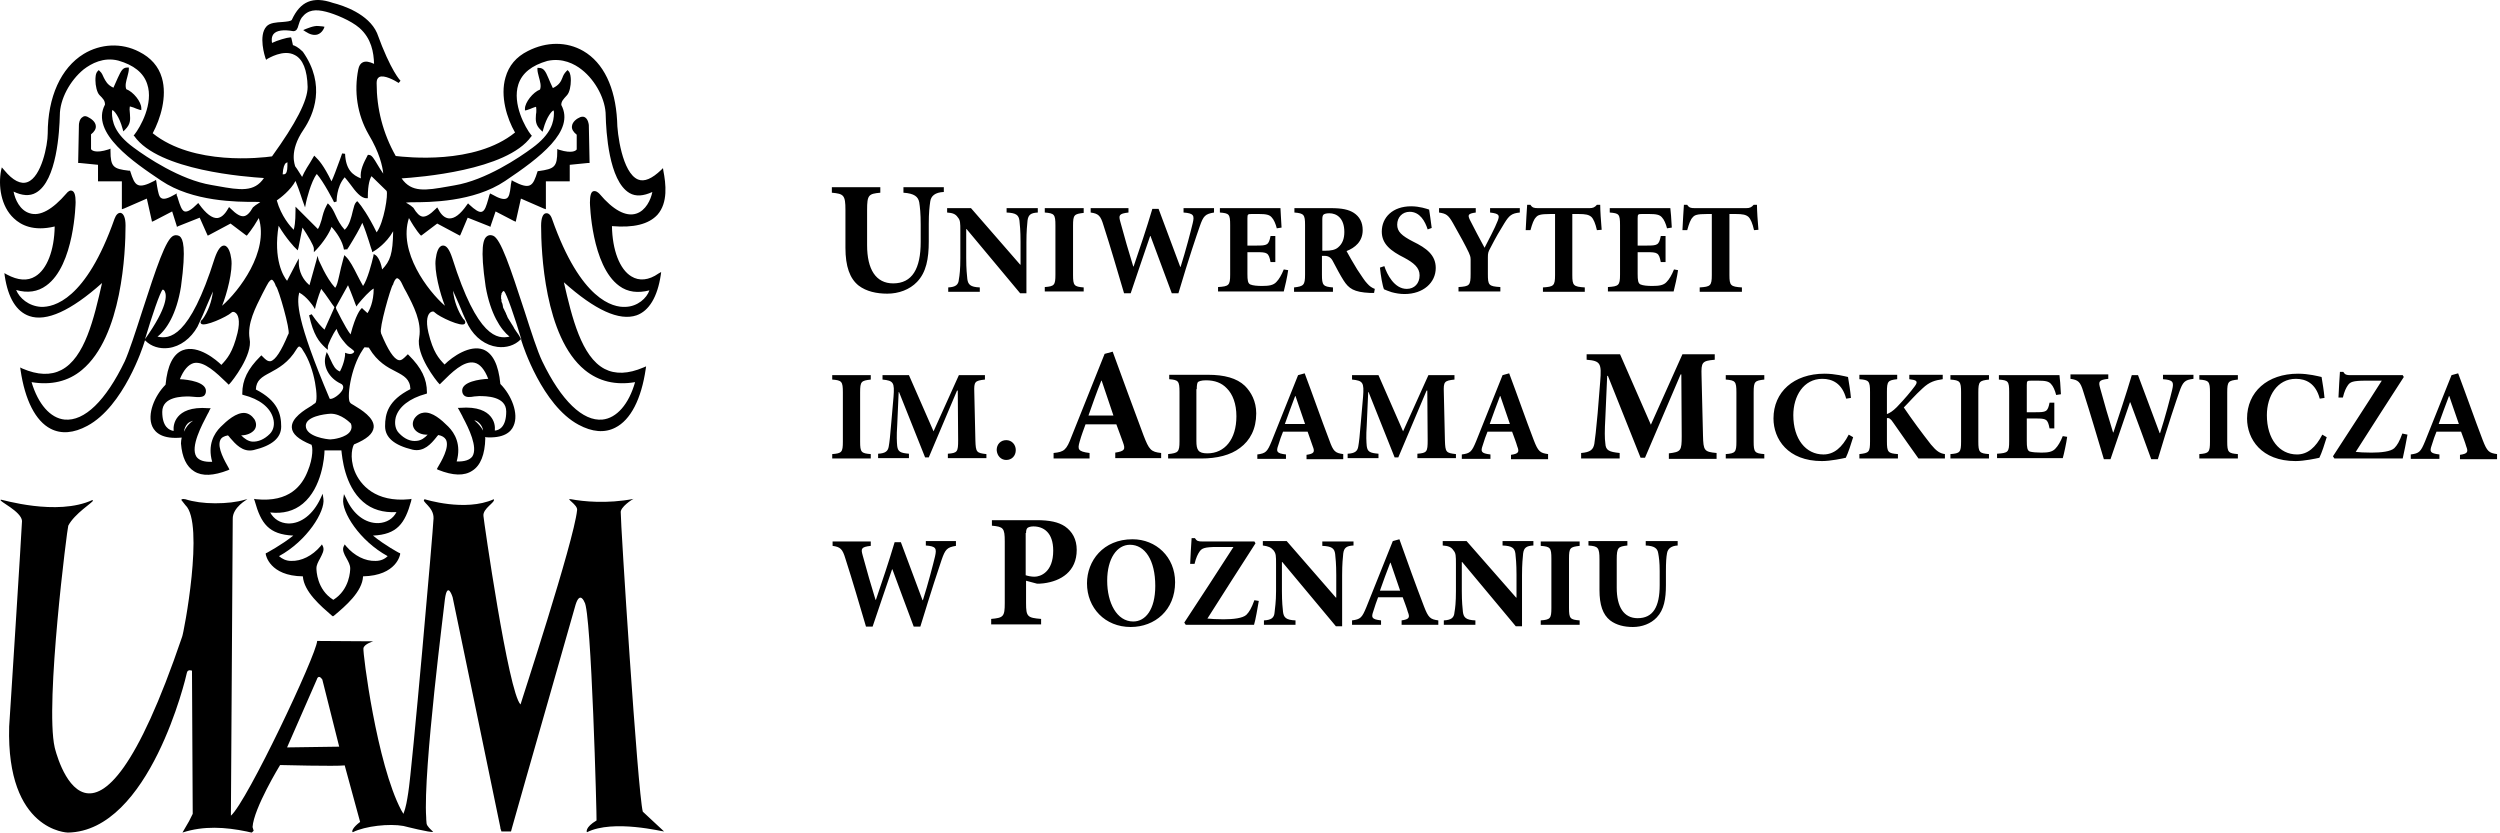 <svg xmlns="http://www.w3.org/2000/svg" width="681" height="227" viewBox="0 0 681 227" fill="none"><path d="M270.197 141.694V143.194C273.297 143.494 273.697 143.794 273.697 147.494V164.294C273.697 167.994 273.297 168.294 269.997 168.594V170.094H283.597V168.594C279.897 168.294 279.497 167.994 279.497 164.294V158.194L282.497 158.994C282.997 158.994 283.597 158.994 284.297 158.894C288.997 158.294 293.297 155.694 293.297 149.794C293.297 146.894 292.097 144.794 290.097 143.394C288.297 142.194 285.897 141.694 282.397 141.694H270.197ZM279.497 145.194C279.497 144.494 279.597 144.094 279.897 143.794C280.197 143.594 280.697 143.394 281.497 143.394C284.197 143.394 286.897 144.994 286.897 149.994C286.897 155.894 283.397 157.094 281.797 157.094C280.897 157.094 279.997 156.894 279.397 156.694V145.194H279.497ZM457.097 147.394H448.297V148.594C450.697 148.694 451.497 149.394 451.697 150.694C451.897 151.794 452.097 153.094 452.097 155.594V159.394C452.097 165.294 450.297 168.394 446.097 168.394C442.297 168.394 440.397 165.294 440.397 160.094V152.394C440.397 149.094 440.797 148.894 443.297 148.594V147.394H432.697V148.594C435.297 148.794 435.697 149.094 435.697 152.394V160.694C435.697 164.794 436.597 167.394 438.597 168.994C440.297 170.294 442.497 170.794 444.797 170.794C447.297 170.794 449.697 169.894 451.297 168.194C453.297 166.094 453.797 163.094 453.797 159.394V155.594C453.797 153.094 453.897 151.794 454.097 150.694C454.297 149.494 455.197 148.694 456.997 148.594V147.394H457.097ZM430.297 170.194V168.994C427.697 168.794 427.397 168.494 427.397 165.594V152.194C427.397 149.194 427.697 148.994 430.297 148.694V147.494H419.697V148.694C422.297 148.894 422.597 149.194 422.597 152.194V165.594C422.597 168.494 422.297 168.794 419.697 168.994V170.194H430.297ZM417.897 147.394H409.297V148.594C411.897 148.694 412.597 149.294 412.797 150.794C412.897 151.794 413.097 153.494 413.097 156.594V162.794H412.997L399.497 147.394H392.997V148.594C394.497 148.694 395.297 148.994 395.897 149.894C396.597 150.694 396.597 151.394 396.597 153.694V160.994C396.597 164.094 396.397 165.694 396.197 166.794C396.097 168.294 395.297 168.894 393.297 168.994V170.194H401.897V168.994C399.297 168.894 398.697 168.194 398.497 166.694C398.397 165.594 398.197 164.094 398.197 160.994V153.094H398.297L412.897 170.594H414.597V156.694C414.597 153.594 414.797 151.894 414.897 150.794C415.097 149.194 415.797 148.694 417.697 148.594V147.394H417.897ZM391.797 170.194V168.994C389.597 168.694 389.097 168.294 387.897 165.194C385.597 159.194 383.397 153.094 381.197 146.894L379.397 147.394L372.197 165.394C370.997 168.294 370.597 168.694 368.297 168.994V170.194H376.197V168.994C373.597 168.694 373.497 168.194 374.097 166.494C374.497 165.094 374.997 163.794 375.397 162.694H382.097C382.597 164.094 383.197 165.594 383.497 166.694C384.097 168.194 383.897 168.694 381.797 168.994V170.194H391.797ZM381.397 160.894H375.897C376.797 158.394 377.697 155.794 378.697 153.294H378.797L381.397 160.894ZM368.697 147.394V148.594C366.797 148.694 366.097 149.194 365.897 150.794C365.797 151.894 365.597 153.494 365.597 156.694V170.594H363.897L349.297 153.094H349.197V160.994C349.197 164.094 349.397 165.694 349.497 166.694C349.697 168.194 350.297 168.894 352.897 168.994V170.194H344.297V168.994C346.297 168.894 347.097 168.294 347.197 166.794C347.297 165.594 347.597 164.094 347.597 160.994V153.694C347.597 151.394 347.597 150.794 346.897 149.894C346.197 149.094 345.497 148.794 343.997 148.594V147.394H350.497L363.897 162.794H363.997V156.694C363.997 153.594 363.797 151.894 363.697 150.894C363.497 149.394 362.797 148.794 360.197 148.694V147.494H368.697V147.394ZM341.697 163.494C340.897 165.694 340.297 166.694 339.497 167.494C338.497 168.394 335.997 168.694 333.297 168.694C331.097 168.694 330.097 168.594 328.897 168.494C333.297 161.494 337.597 154.894 341.997 147.994L341.697 147.494H327.497C326.397 147.494 325.997 147.394 325.497 146.594H324.597C324.497 148.394 324.297 150.894 324.197 153.594H325.397C325.797 151.894 326.297 150.894 326.797 150.194C327.397 149.394 327.997 148.994 331.597 148.994H335.997C331.597 155.794 327.097 162.794 322.597 169.594L322.997 170.194H341.597C341.997 168.994 342.597 165.394 342.897 163.694L341.697 163.494ZM308.497 146.894C300.497 146.894 296.097 152.794 296.097 158.894C296.097 165.594 300.997 170.794 307.997 170.794C314.597 170.794 320.097 166.194 320.097 158.594C320.097 151.694 314.897 146.894 308.497 146.894ZM307.797 148.394C311.897 148.394 314.697 152.594 314.697 159.594C314.697 166.094 311.997 169.294 308.697 169.294C304.197 169.294 301.597 164.194 301.597 158.194C301.597 152.094 304.297 148.394 307.797 148.394ZM260.397 147.394H252.197V148.594C254.997 148.794 255.197 149.394 254.697 151.594C254.197 153.694 252.797 159.094 251.397 163.494H251.297C249.397 158.394 247.397 152.994 245.397 147.694H243.697C242.097 153.094 240.297 158.394 238.597 163.394H238.497C237.297 159.494 236.097 155.394 234.997 151.294C234.497 149.494 234.497 148.994 237.197 148.694V147.494H226.797V148.694C228.897 148.994 229.497 149.494 230.297 152.194C232.297 158.394 233.997 164.294 235.897 170.694H237.697C239.397 165.594 241.197 160.394 242.997 155.094H243.097C245.097 160.394 246.897 165.494 248.897 170.694H250.697C253.697 160.894 255.697 154.794 256.497 152.494C257.497 149.594 257.997 149.094 260.397 148.694V147.394ZM467.597 124.894V123.394C464.197 123.094 463.997 122.694 463.897 118.694L463.497 102.294C463.397 98.694 463.597 98.294 467.097 97.994V96.494H458.297L449.697 115.694L441.297 96.494H432.197V97.994C435.997 98.294 436.297 98.994 435.897 103.894L435.197 112.594C434.797 117.194 434.497 119.494 434.297 120.894C433.997 122.494 433.197 123.194 430.697 123.394V124.894H441.197V123.394C438.297 123.094 437.397 122.694 437.297 120.794C437.097 119.394 437.097 117.394 437.297 113.794L437.797 102.394H437.997L446.897 124.694H448.097L457.797 101.994H457.997L458.097 118.794C458.097 122.794 457.897 123.094 454.597 123.494V124.994H467.597V124.894ZM316.297 124.894V123.394C313.497 123.094 312.997 122.494 311.497 118.594C308.697 111.094 305.897 103.494 303.097 95.794L300.897 96.394L291.897 118.894C290.497 122.594 289.897 123.094 286.997 123.394V124.894H296.797V123.394C293.597 122.994 293.497 122.394 294.097 120.294C294.597 118.494 295.197 116.994 295.697 115.594H304.097C304.797 117.394 305.397 119.194 305.897 120.494C306.597 122.394 306.397 122.894 303.797 123.294V124.794H316.297V124.894ZM303.297 113.194H296.497C297.597 110.094 298.697 106.894 299.997 103.694H300.097L303.297 113.194ZM680.197 124.894V123.694C677.997 123.394 677.497 122.994 676.297 119.894C673.997 113.894 671.897 107.794 669.597 101.694L667.797 102.194L660.597 120.194C659.397 123.094 658.997 123.494 656.697 123.794V124.994H664.497V123.794C661.897 123.494 661.797 122.994 662.397 121.294C662.797 119.894 663.297 118.594 663.697 117.594H670.397C670.897 118.994 671.497 120.494 671.797 121.594C672.397 123.094 672.197 123.594 670.097 123.894V125.094H680.197V124.894ZM669.797 115.494H664.297C665.197 112.994 666.097 110.494 667.097 107.894H667.197L669.797 115.494ZM654.397 118.094C653.597 120.294 652.997 121.294 652.197 122.094C651.197 122.994 648.697 123.294 645.997 123.294C643.797 123.294 642.797 123.194 641.697 123.094C646.097 116.194 650.397 109.494 654.797 102.694L654.497 102.194H640.297C639.197 102.194 638.797 102.094 638.297 101.294H637.397C637.297 103.094 637.097 105.594 636.997 108.294H638.197C638.597 106.594 639.097 105.594 639.597 104.894C640.197 104.094 640.797 103.694 644.397 103.694H648.797C644.497 110.494 639.897 117.494 635.497 124.294L635.897 124.894H654.497C654.797 123.694 655.497 120.094 655.797 118.394L654.397 118.094ZM632.597 118.394C630.797 121.894 628.597 123.794 625.697 123.794C620.897 123.794 617.497 119.594 617.497 113.094C617.497 107.894 620.297 103.194 625.397 103.194C628.097 103.194 630.797 104.394 631.897 108.594L633.197 108.394C632.997 106.194 632.697 104.594 632.397 102.694C631.497 102.494 628.897 101.794 625.997 101.794C617.597 101.794 612.097 106.794 612.097 113.994C612.097 119.594 615.997 125.594 625.297 125.594C627.697 125.594 630.897 124.894 631.797 124.694C632.397 123.494 633.297 120.794 633.797 119.094L632.597 118.394ZM609.597 124.894V123.694C606.997 123.494 606.697 123.194 606.697 120.294V106.894C606.697 103.894 606.997 103.694 609.597 103.394V102.194H599.097V103.394C601.697 103.594 601.997 103.894 601.997 106.894V120.294C601.997 123.194 601.697 123.494 599.097 123.694V124.894H609.597ZM597.397 102.094H589.197V103.294C591.997 103.494 592.197 104.094 591.697 106.194C591.197 108.294 589.797 113.694 588.397 117.994H588.297C586.397 112.894 584.397 107.494 582.397 102.194H580.697C579.097 107.594 577.297 112.894 575.697 117.794H575.597C574.397 113.894 573.197 109.894 572.097 105.794C571.597 103.994 571.597 103.494 574.297 103.194V101.994H563.997V103.194C566.097 103.494 566.697 103.994 567.497 106.694C569.497 112.894 571.197 118.794 573.097 125.094H574.897C576.597 120.094 578.397 114.794 580.197 109.594H580.297C582.297 114.894 584.097 119.894 585.997 125.094H587.797C590.697 115.294 592.797 109.194 593.597 106.894C594.597 103.994 595.097 103.494 597.497 103.194V102.094H597.397ZM561.897 118.794C561.297 120.294 560.597 121.494 559.897 122.194C559.097 123.094 557.897 123.294 556.097 123.294C554.797 123.294 553.597 123.194 552.897 122.994C552.197 122.694 552.097 121.794 552.097 120.094V113.994H554.397C557.397 113.994 557.797 114.094 558.297 116.694H559.597V109.694H558.297C557.797 112.194 557.397 112.294 554.397 112.294H552.097V104.894C552.097 103.694 552.197 103.694 553.497 103.694H555.197C557.197 103.694 558.097 103.894 558.697 104.594C559.297 105.194 559.797 106.394 560.097 107.594L561.397 107.394C561.297 105.194 561.097 102.794 560.997 102.194H544.497V103.394C546.997 103.594 547.297 103.794 547.297 106.794V120.194C547.297 123.194 546.997 123.394 543.997 123.594V124.794H561.897C562.197 123.794 562.897 120.594 563.097 118.994L561.897 118.794ZM541.797 124.894V123.694C539.197 123.494 538.897 123.194 538.897 120.294V106.894C538.897 103.894 539.197 103.694 541.797 103.394V102.194H531.297V103.394C533.897 103.594 534.197 103.894 534.197 106.894V120.294C534.197 123.194 533.897 123.494 531.297 123.694V124.894H541.797ZM529.797 124.894V123.694C528.397 123.494 527.497 122.894 525.997 121.094C523.497 117.894 520.897 114.394 518.597 110.994C520.197 109.394 521.597 107.694 523.697 105.794C525.597 103.994 527.097 103.594 529.197 103.294V102.094H520.097V103.294L520.697 103.394C522.297 103.594 522.397 104.094 521.597 105.194C520.397 106.794 518.997 108.494 516.697 110.894C515.597 111.994 514.797 112.494 513.997 112.794V106.794C513.997 103.794 514.297 103.594 516.797 103.294V102.094H506.497V103.294C509.097 103.494 509.397 103.794 509.397 106.794V120.194C509.397 123.194 509.097 123.394 506.497 123.694V124.894H516.997V123.694C514.297 123.494 513.997 123.194 513.997 120.194V113.894C514.497 113.794 514.997 113.994 515.697 115.094C518.197 118.694 521.097 122.794 522.597 124.894H529.797ZM503.597 118.394C501.797 121.894 499.597 123.794 496.697 123.794C491.897 123.794 488.497 119.594 488.497 113.094C488.497 107.894 491.297 103.194 496.397 103.194C499.097 103.194 501.797 104.394 502.897 108.594L504.197 108.394C503.997 106.194 503.697 104.594 503.397 102.694C502.497 102.494 499.897 101.794 496.997 101.794C488.597 101.794 483.097 106.794 483.097 113.994C483.097 119.594 486.997 125.594 496.297 125.594C498.697 125.594 501.897 124.894 502.797 124.694C503.397 123.494 504.297 120.794 504.797 119.094L503.597 118.394ZM480.597 124.894V123.694C477.997 123.494 477.697 123.194 477.697 120.294V106.894C477.697 103.894 477.997 103.694 480.597 103.394V102.194H470.097V103.394C472.697 103.594 472.997 103.894 472.997 106.894V120.294C472.997 123.194 472.697 123.494 470.097 123.694V124.894H480.597ZM421.697 124.894V123.694C419.497 123.394 418.997 122.994 417.797 119.894C415.497 113.894 413.397 107.794 411.097 101.694L409.297 102.194L402.097 120.194C400.897 123.094 400.497 123.494 398.197 123.794V124.994H405.997V123.794C403.397 123.494 403.297 122.994 403.897 121.294C404.297 119.894 404.797 118.594 405.197 117.594H411.897C412.397 118.994 412.997 120.494 413.297 121.594C413.897 123.094 413.697 123.594 411.597 123.894V125.094H421.697V124.894ZM411.297 115.494H405.797C406.697 112.994 407.597 110.494 408.597 107.894H408.697L411.297 115.494ZM396.597 124.894V123.694C393.897 123.394 393.697 123.194 393.597 119.994L393.297 106.894C393.197 103.994 393.397 103.694 396.197 103.394V102.194H389.097L382.197 117.494L375.497 102.194H368.297V103.394C371.297 103.694 371.597 104.194 371.297 108.094L370.697 114.994C370.397 118.694 370.197 120.494 369.997 121.594C369.797 122.894 369.097 123.494 367.097 123.594V124.794H375.497V123.594C373.197 123.394 372.497 123.094 372.297 121.494C372.197 120.394 372.097 118.794 372.297 115.894L372.697 106.794H372.797L379.897 124.594H380.897L388.597 106.394H388.797L388.897 119.894C388.897 123.094 388.697 123.394 386.097 123.594V124.794H396.597V124.894ZM365.897 124.894V123.694C363.697 123.394 363.197 122.994 362.097 119.894C359.797 113.894 357.697 107.794 355.397 101.694L353.597 102.194L346.397 120.194C345.197 123.094 344.797 123.494 342.497 123.794V124.994H350.297V123.794C347.697 123.494 347.597 122.994 348.197 121.294C348.597 119.894 349.097 118.594 349.497 117.594H356.197C356.697 118.994 357.197 120.494 357.597 121.594C358.197 123.094 357.997 123.594 355.897 123.894V125.094H365.897V124.894ZM355.497 115.494H349.997C350.897 112.994 351.797 110.494 352.797 107.894H352.897L355.497 115.494ZM318.497 102.094V103.294C320.997 103.494 321.297 103.794 321.297 106.794V120.194C321.297 123.194 320.897 123.394 318.197 123.694V124.894H327.197C331.497 124.894 335.197 123.994 337.797 121.994C340.497 119.994 342.197 116.894 342.197 112.594C342.197 109.294 340.797 106.794 339.097 105.094C336.897 102.994 333.497 102.094 329.097 102.094H318.497ZM325.997 105.994C325.997 104.994 326.097 104.394 326.297 104.094C326.497 103.894 327.197 103.594 328.497 103.594C330.897 103.594 332.797 104.294 334.197 105.794C335.797 107.394 336.797 109.994 336.797 113.394C336.797 119.694 333.597 123.494 328.897 123.494C326.397 123.494 325.897 122.594 325.897 120.094V105.994H325.997ZM274.097 125.294C275.597 125.294 276.697 124.194 276.697 122.594C276.697 121.094 275.597 119.894 274.097 119.894C272.597 119.894 271.497 120.994 271.497 122.594C271.597 124.194 272.697 125.294 274.097 125.294ZM268.697 124.894V123.694C265.997 123.394 265.797 123.194 265.697 119.994L265.397 106.894C265.297 103.994 265.497 103.694 268.297 103.394V102.194H261.197L254.297 117.494L247.597 102.194H240.397V103.394C243.397 103.694 243.697 104.194 243.397 108.094L242.797 114.994C242.497 118.694 242.297 120.494 242.097 121.594C241.897 122.894 241.197 123.494 239.197 123.594V124.794H247.597V123.594C245.297 123.394 244.597 123.094 244.397 121.494C244.297 120.394 244.197 118.794 244.397 115.894L244.797 106.794H244.897L251.997 124.594H252.997L260.697 106.394H260.897L260.997 119.894C260.997 123.094 260.797 123.394 258.197 123.594V124.794H268.697V124.894ZM237.197 124.894V123.694C234.597 123.494 234.297 123.194 234.297 120.294V106.894C234.297 103.894 234.597 103.694 237.197 103.394V102.194H226.697V103.394C229.297 103.594 229.597 103.894 229.597 106.894V120.294C229.597 123.194 229.297 123.494 226.697 123.694V124.894H237.197ZM478.997 62.594C478.797 60.394 478.597 57.294 478.597 55.794H477.697C477.097 56.494 476.597 56.694 475.697 56.694H461.597C460.597 56.694 460.097 56.594 459.597 55.794H458.697C458.597 57.594 458.397 60.094 458.297 62.694H459.597C460.097 60.894 460.497 59.794 461.097 59.194C461.597 58.594 462.197 58.294 465.097 58.294H466.297V74.894C466.297 77.894 465.897 78.094 462.997 78.294V79.494H474.497V78.294C471.397 78.094 471.097 77.794 471.097 74.894V58.294H472.697C474.797 58.294 475.597 58.494 476.297 59.094C476.897 59.694 477.397 60.894 477.797 62.694L478.997 62.594ZM455.997 73.394C455.397 74.894 454.697 76.094 453.997 76.794C453.197 77.694 451.997 77.894 450.097 77.894C448.797 77.894 447.597 77.794 446.897 77.494C446.197 77.194 446.097 76.294 446.097 74.594V68.694H448.497C451.497 68.694 451.897 68.794 452.397 71.394H453.697V64.294H452.397C451.897 66.794 451.497 66.894 448.497 66.894H446.097V59.494C446.097 58.294 446.197 58.294 447.497 58.294H449.197C451.197 58.294 452.097 58.494 452.697 59.194C453.297 59.794 453.797 60.994 454.097 62.194L455.397 61.994C455.297 59.794 455.097 57.394 454.997 56.694H438.497V57.894C440.997 58.094 441.297 58.294 441.297 61.294V74.794C441.297 77.794 440.897 77.994 437.997 78.194V79.394H455.897C456.197 78.294 456.897 75.194 457.097 73.594L455.997 73.394ZM436.297 62.594C436.097 60.394 435.897 57.294 435.897 55.794H434.997C434.397 56.494 433.897 56.694 432.997 56.694H418.897C417.897 56.694 417.397 56.594 416.897 55.794H415.997C415.897 57.594 415.697 60.094 415.597 62.694H416.897C417.397 60.894 417.797 59.794 418.397 59.194C418.897 58.594 419.497 58.294 422.397 58.294H423.597V74.894C423.597 77.894 423.197 78.094 420.297 78.294V79.494H431.697V78.294C428.597 78.094 428.297 77.794 428.297 74.894V58.294H429.897C431.997 58.294 432.797 58.494 433.497 59.094C434.097 59.694 434.597 60.894 434.997 62.694L436.297 62.594ZM413.997 56.694H405.897V57.894C408.497 58.194 408.497 58.694 407.997 60.094C407.197 62.194 405.397 65.494 404.397 67.494C402.997 64.894 401.597 62.294 400.397 59.894C399.797 58.594 399.797 58.194 401.997 57.894V56.694H391.997V57.894C393.897 58.194 394.497 58.494 395.797 60.794C397.897 64.494 399.197 66.894 400.097 68.794C400.397 69.494 400.597 69.894 400.597 70.694V74.594C400.597 77.794 400.297 77.994 397.297 78.194V79.394H408.697V78.194C405.497 77.994 405.297 77.694 405.297 74.594V70.094C405.297 68.994 405.397 68.594 405.897 67.694C407.597 64.394 408.497 62.894 409.797 60.794C411.097 58.694 411.797 58.094 413.997 57.894V56.694ZM389.997 62.094C389.697 59.894 389.497 58.294 389.297 57.094C388.697 56.894 386.697 56.194 384.397 56.194C379.397 56.194 376.397 59.194 376.397 63.094C376.397 66.494 378.897 68.394 382.497 70.194C385.097 71.594 386.697 72.894 386.697 74.994C386.697 77.194 385.297 78.694 383.197 78.694C379.797 78.694 377.797 74.694 377.097 72.494L375.897 72.894C376.097 74.994 376.597 77.894 376.997 78.794C377.497 78.994 378.097 79.294 379.097 79.594C380.197 79.894 381.397 80.094 382.597 80.094C387.697 80.094 391.097 76.994 391.097 72.994C391.097 69.494 388.597 67.594 384.897 65.794C381.797 64.194 380.597 63.094 380.597 61.194C380.597 59.194 381.997 57.694 383.997 57.694C386.797 57.694 388.197 60.294 388.897 62.494L389.997 62.094ZM374.497 78.694C373.697 78.394 373.097 77.994 372.397 77.194C371.697 76.494 370.997 75.294 369.697 73.394C368.697 71.794 367.397 69.494 366.797 68.394C369.097 67.494 371.197 65.794 371.197 62.694C371.197 60.494 370.297 58.994 368.797 57.994C367.397 57.094 365.597 56.694 362.497 56.694H352.597V57.894C355.197 58.094 355.497 58.494 355.497 61.294V74.794C355.497 77.694 355.097 77.994 352.497 78.294V79.494H363.097V78.294C360.397 78.094 360.097 77.694 360.097 74.794V69.694H360.797C361.897 69.694 362.597 70.194 363.097 71.194C364.097 73.094 365.097 74.994 365.997 76.394C367.397 78.594 368.797 79.594 373.197 79.794C373.697 79.794 373.997 79.794 374.297 79.794L374.497 78.694ZM360.197 68.294V59.794C360.197 59.094 360.297 58.694 360.497 58.494C360.697 58.294 361.197 58.094 362.097 58.094C364.097 58.094 366.197 59.394 366.197 63.194C366.197 64.994 365.697 66.394 364.497 67.394C363.697 68.094 362.497 68.294 361.097 68.294H360.197ZM349.697 73.394C349.097 74.894 348.397 76.094 347.697 76.794C346.897 77.694 345.697 77.894 343.797 77.894C342.497 77.894 341.297 77.794 340.597 77.494C339.897 77.194 339.797 76.294 339.797 74.594V68.694H342.197C345.197 68.694 345.597 68.794 346.097 71.394H347.397V64.294H346.097C345.597 66.794 345.197 66.894 342.197 66.894H339.797V59.494C339.797 58.294 339.897 58.294 341.197 58.294H342.897C344.897 58.294 345.797 58.494 346.397 59.194C346.997 59.794 347.497 60.994 347.797 62.194L349.097 61.994C348.997 59.794 348.797 57.394 348.797 56.694H332.297V57.894C334.797 58.094 335.097 58.294 335.097 61.294V74.794C335.097 77.794 334.697 77.994 331.797 78.194V79.394H349.697C349.997 78.294 350.697 75.194 350.897 73.594L349.697 73.394ZM330.597 56.694H322.397V57.894C325.197 58.094 325.397 58.694 324.897 60.794C324.397 62.894 322.997 68.294 321.597 72.694H321.497C319.597 67.594 317.597 62.194 315.597 56.894H313.897C312.297 62.294 310.497 67.594 308.797 72.594H308.697C307.497 68.694 306.297 64.594 305.197 60.494C304.697 58.694 304.697 58.194 307.397 57.894V56.694H297.097V57.894C299.197 58.194 299.797 58.694 300.597 61.394C302.597 67.594 304.297 73.494 306.197 79.894H307.997C309.697 74.794 311.497 69.594 313.297 64.294H313.397C315.397 69.594 317.197 74.594 319.197 79.894H320.997C323.897 70.094 325.997 63.994 326.797 61.694C327.797 58.794 328.297 58.294 330.697 57.894V56.694H330.597ZM295.197 79.494V78.294C292.597 78.094 292.297 77.794 292.297 74.894V61.494C292.297 58.494 292.597 58.294 295.197 57.994V56.694H284.597V57.894C287.197 58.094 287.497 58.394 287.497 61.394V74.794C287.497 77.694 287.197 77.994 284.597 78.194V79.394H295.197V79.494ZM282.797 56.694H274.197V57.894C276.797 57.994 277.497 58.594 277.697 60.094C277.797 61.094 277.997 62.794 277.997 65.894V72.094H277.897L264.497 56.694H257.997V57.894C259.497 57.994 260.297 58.294 260.897 59.194C261.597 59.994 261.597 60.694 261.597 62.994V70.294C261.597 73.394 261.397 74.994 261.197 76.094C261.097 77.594 260.297 78.194 258.297 78.294V79.494H266.897V78.294C264.297 78.194 263.697 77.494 263.497 75.994C263.397 74.894 263.197 73.394 263.197 70.294V62.394H263.297L277.897 79.894H279.597V65.994C279.597 62.894 279.797 61.194 279.897 60.094C280.097 58.494 280.797 57.994 282.697 57.894V56.694H282.797ZM257.097 50.994H246.097V52.494C249.097 52.694 250.097 53.594 250.397 55.094C250.597 56.394 250.797 58.094 250.797 61.194V65.894C250.797 73.194 248.497 77.194 243.297 77.194C238.597 77.194 236.197 73.394 236.197 66.794V57.194C236.197 53.094 236.597 52.794 239.797 52.494V50.994H226.597V52.494C229.797 52.794 230.297 53.094 230.297 57.194V67.494C230.297 72.594 231.497 75.894 233.897 77.794C235.997 79.394 238.797 79.994 241.697 79.994C244.797 79.994 247.797 78.894 249.797 76.794C252.297 74.194 252.997 70.494 252.997 65.794V60.994C252.997 57.894 253.197 56.294 253.397 54.894C253.597 53.394 254.697 52.394 257.097 52.294V50.994Z" fill="black"></path><path d="M92.397 203.394H92.197L78.197 203.594L86.297 185.094C86.297 185.094 86.697 183.494 87.797 185.094L92.397 203.394ZM171.997 75.294C168.797 73.394 166.797 68.094 166.697 61.594C172.597 62.094 176.697 61.094 179.097 58.494C181.997 55.194 181.397 50.094 180.697 46.494L180.597 45.794L180.097 46.294C177.597 48.694 175.497 49.594 173.797 48.894C169.497 47.094 168.097 36.294 168.097 32.794C167.597 23.794 164.397 17.094 158.897 13.894C154.397 11.294 148.897 11.294 143.797 13.894C140.597 15.494 138.597 17.894 137.697 21.094C136.197 26.194 138.097 32.294 140.297 36.094C129.297 44.994 110.497 42.794 107.797 42.494C104.297 36.294 102.597 29.594 102.597 22.694V22.594C102.597 21.794 102.797 21.294 103.297 20.994C104.597 20.294 107.497 21.894 108.597 22.594L109.097 21.994C109.097 21.994 106.497 19.494 102.697 8.994C100.397 3.794 93.497 1.494 90.697 0.794C85.197 -1.106 81.797 0.394 79.497 5.394C79.297 5.794 77.997 5.894 76.897 5.994C75.297 6.094 73.497 6.194 72.597 7.194C70.297 9.694 72.197 15.494 72.297 15.794L72.497 16.294L72.897 15.994C72.997 15.994 77.197 13.294 80.297 14.994C82.497 16.094 83.697 19.094 83.797 23.694C83.797 27.394 80.597 33.594 74.097 42.594C71.297 42.994 52.697 45.194 41.597 36.294C43.697 32.394 45.597 26.294 44.097 21.194C43.197 18.094 41.097 15.694 37.897 14.094C33.097 11.594 27.398 11.894 22.797 14.694C16.598 18.494 12.997 26.394 12.997 36.394C12.997 39.494 11.297 48.194 7.497 49.594C5.697 50.294 3.497 49.194 1.197 46.394L0.497 45.594L0.297 46.394C-0.503 50.494 0.197 56.194 3.797 59.494C5.697 61.294 9.097 63.094 14.897 61.694C14.797 68.194 12.797 73.394 9.597 75.294C7.497 76.594 4.897 76.394 1.897 74.794L1.197 74.394L1.297 75.194C2.197 81.194 4.497 84.894 7.997 86.094C12.597 87.694 19.297 84.694 27.797 77.094C25.598 86.794 23.097 97.494 16.697 100.794C13.797 102.294 10.297 102.194 6.097 100.394L5.497 100.094L5.597 100.794C6.797 108.994 9.697 114.694 13.797 116.794C16.697 118.294 20.098 117.994 23.797 115.994C33.697 110.694 38.997 94.294 39.197 93.594C39.297 93.294 39.397 92.994 39.497 92.694L39.597 92.794C41.197 94.394 43.497 95.094 45.897 94.794C49.097 94.394 51.998 92.194 53.797 88.994C54.898 86.694 55.697 84.794 56.397 83.094C56.997 81.694 57.497 80.494 57.997 79.394C57.697 82.094 56.697 84.894 55.097 87.094V86.994C54.597 87.494 54.498 87.894 54.797 88.194C55.697 89.094 61.797 86.294 62.997 85.194C63.197 84.894 63.697 84.894 63.997 85.094C64.897 85.594 65.497 87.294 64.697 90.694C63.397 95.994 61.898 97.694 60.297 99.394C59.097 98.194 53.998 93.794 49.797 95.394C47.197 96.394 45.597 99.494 45.097 104.794C42.097 107.794 39.997 112.894 41.497 116.194C42.297 117.894 44.297 119.694 49.497 119.194C49.397 119.694 49.297 120.194 49.297 120.794C49.597 124.594 50.797 127.094 52.897 128.394C55.097 129.794 58.197 129.594 62.097 128.094L62.497 127.894L62.297 127.494C61.297 125.694 59.097 121.994 59.997 119.894C60.297 119.194 60.997 118.794 62.097 118.594C62.297 118.794 62.497 118.994 62.697 119.294C64.097 120.894 66.097 123.294 69.097 122.594C74.097 121.394 76.597 119.294 76.597 116.194C76.597 112.794 75.697 109.194 69.697 106.094C69.797 103.594 71.297 102.694 73.597 101.494C75.797 100.294 78.597 98.794 80.797 95.094L80.997 94.794C81.097 94.694 81.297 94.394 81.497 94.394C81.697 94.394 81.897 94.594 82.197 94.894L82.497 95.394C85.897 100.394 86.797 108.994 85.897 109.794C85.697 109.894 85.297 110.194 84.897 110.494C82.897 111.694 79.297 113.894 79.497 116.494C79.597 118.194 81.297 119.694 84.697 121.094H84.797C85.197 121.494 85.397 124.594 83.797 128.394C82.297 132.194 78.897 136.894 69.797 135.994L69.197 135.894L69.397 136.494C71.097 142.594 73.197 145.594 79.897 145.894C76.497 148.594 72.797 150.494 72.697 150.594L72.397 150.694V150.994C72.397 151.094 73.397 156.894 82.497 156.994C82.797 161.194 87.397 165.094 90.397 167.694L90.697 167.894L90.997 167.694C94.097 165.094 98.697 161.194 98.897 156.994C108.097 156.794 108.997 150.994 108.997 150.994V150.694L108.697 150.594C108.697 150.594 104.897 148.594 101.597 145.894C108.197 145.594 110.297 142.594 111.997 136.494L112.097 135.894L111.497 135.994C102.297 136.894 98.097 132.094 96.597 128.294C95.097 124.394 96.097 121.394 96.497 120.994H96.597C99.897 119.594 101.597 118.194 101.797 116.394C101.997 113.794 98.397 111.594 96.397 110.394C95.897 110.094 95.497 109.894 95.397 109.694C94.397 108.894 95.397 100.294 98.797 95.294C98.797 95.294 99.097 94.794 99.297 94.594L100.497 94.694L100.597 94.894C102.797 98.594 105.597 100.094 107.797 101.194C110.097 102.394 111.697 103.294 111.797 105.994C105.697 109.094 104.897 112.694 104.897 116.094C104.897 119.194 107.397 121.294 112.397 122.494C115.497 123.194 117.497 120.794 118.797 119.194C118.997 118.894 119.197 118.694 119.397 118.494C120.397 118.694 121.097 119.094 121.497 119.794C122.497 121.894 120.197 125.694 119.197 127.394L118.997 127.794L119.397 127.994C123.397 129.594 126.497 129.694 128.697 128.194C130.897 126.794 132.097 123.794 132.197 119.394C132.197 119.294 132.097 119.194 132.097 119.094C137.197 119.494 139.197 117.694 139.897 115.994C141.397 112.694 139.297 107.594 136.297 104.594C135.797 99.294 134.197 96.194 131.597 95.194C127.997 93.894 123.297 97.094 121.097 99.294C119.497 97.594 117.997 95.994 116.697 90.594C115.897 87.194 116.497 85.494 117.397 84.994C117.797 84.794 118.197 84.794 118.397 85.094C119.597 86.294 125.797 89.194 126.597 88.194C126.997 87.694 126.497 87.094 126.197 86.894C124.697 84.694 123.697 81.994 123.397 79.194C123.897 80.294 124.397 81.394 124.997 82.794C125.697 84.494 126.497 86.494 127.597 88.694C129.397 91.994 132.297 94.094 135.497 94.494C137.897 94.794 140.197 94.094 141.797 92.494L141.897 92.394C141.997 92.694 142.097 92.994 142.197 93.294C142.397 93.994 147.697 110.394 157.597 115.694C161.297 117.694 164.697 117.994 167.597 116.494C171.797 114.394 174.697 108.694 175.897 100.494L175.997 99.794L175.297 100.094C171.097 101.894 167.597 101.994 164.697 100.494C158.397 97.194 155.797 86.494 153.597 76.894C162.097 84.494 168.697 87.494 173.397 85.894C176.797 84.694 179.097 80.894 179.997 74.894L180.097 74.094L179.397 74.494C176.697 76.394 174.097 76.594 171.997 75.294ZM82.697 35.294C85.397 31.294 88.897 23.194 82.497 14.094C81.197 12.794 80.197 12.394 79.797 12.294L79.397 10.494L79.297 10.194H78.997C78.297 10.194 75.497 10.994 74.097 11.694C73.997 11.094 73.897 10.094 74.497 9.294C75.297 8.294 77.197 7.994 79.897 8.494C80.797 8.494 81.097 7.694 81.297 6.894C81.497 6.294 81.697 5.494 82.197 4.794C83.897 2.594 85.997 2.494 88.797 3.194C91.197 3.794 95.597 5.594 97.897 7.594C101.197 10.494 101.797 14.294 101.897 17.394C100.597 16.794 99.597 16.594 98.797 16.994C98.197 17.294 97.797 17.894 97.597 18.894C96.397 24.894 97.297 31.194 100.397 36.594C103.397 41.594 104.197 45.294 104.397 47.294C103.797 46.494 103.297 45.594 102.797 44.794C101.897 43.294 101.297 42.194 100.497 42.194H100.197L100.097 42.394C99.097 44.294 97.997 46.394 98.297 48.594C96.097 47.694 94.197 46.294 93.997 41.894L93.197 41.794L92.597 43.494C91.698 45.994 90.797 48.394 90.297 49.394C88.097 44.894 86.797 43.594 85.997 42.794L85.597 42.394L85.297 42.894C84.697 43.994 84.097 44.894 83.597 45.694C82.998 46.694 82.597 47.494 82.297 48.194C80.997 46.094 80.497 45.394 80.397 45.294C80.397 44.994 78.597 41.294 82.697 35.294ZM78.297 44.194V44.294C78.297 45.694 78.297 46.794 77.797 47.294C77.597 47.494 77.297 47.494 76.997 47.494C77.097 45.594 77.497 44.694 77.897 44.394C78.097 44.294 78.197 44.294 78.297 44.194ZM80.497 49.294C81.597 51.894 82.498 54.994 82.597 55.094L83.097 56.494L83.397 54.994C83.397 54.894 84.697 49.394 86.297 47.394C88.097 49.394 90.997 54.994 90.997 55.094L91.697 54.894C91.697 54.894 91.597 50.894 93.897 48.294C94.397 48.894 94.997 49.594 95.497 50.294C96.797 52.094 98.297 53.994 99.797 53.994H100.197V53.594C100.197 50.194 100.797 48.594 101.197 47.994L105.297 51.994C105.797 52.794 104.597 60.594 102.597 63.294C100.397 58.794 98.397 55.994 97.597 55.094L97.297 54.794L96.997 55.094C96.597 55.494 96.397 56.294 96.097 57.494C95.698 59.194 95.197 61.394 93.897 62.594C92.697 61.294 91.997 59.894 91.397 58.594C90.897 57.494 90.397 56.494 89.697 55.794L89.297 55.394L88.997 55.894C88.197 57.294 87.897 58.694 87.597 59.894C87.297 60.894 86.998 61.794 86.597 62.394L82.197 57.994L81.197 56.994L80.497 56.294V57.294C80.497 60.594 80.197 61.994 79.997 62.594C79.097 61.694 76.597 58.894 75.397 54.594C76.297 53.994 79.197 51.794 80.497 49.294ZM60.497 83.294C61.797 80.094 63.497 73.694 62.997 70.494C62.797 68.894 62.197 66.994 61.097 66.894C60.197 66.794 59.297 67.994 58.497 70.294C51.597 92.194 46.097 92.394 42.897 91.694C45.297 89.894 48.097 85.594 49.297 78.094C50.797 67.194 49.797 65.094 48.997 64.394C48.697 64.194 48.097 63.894 47.297 64.194C45.197 64.994 42.597 72.894 38.697 84.894C36.897 90.494 35.197 95.694 33.997 98.394C28.797 109.194 22.997 114.794 17.597 114.294C13.697 113.894 10.397 110.094 8.597 104.094C13.897 104.994 18.598 103.894 22.297 100.794C33.297 91.694 34.197 68.394 34.197 61.494V61.394C34.197 59.394 33.697 58.194 32.897 57.994C32.197 57.894 31.597 58.494 31.197 59.594C23.397 81.794 14.597 83.694 11.197 83.594C7.797 83.394 5.297 81.194 4.397 78.994C7.497 79.894 10.297 79.494 12.597 77.794C20.297 72.294 20.597 55.194 20.597 55.094C20.597 53.194 20.297 52.294 19.697 51.994C19.097 51.694 18.497 52.194 18.097 52.694C14.297 57.094 10.897 58.994 8.097 58.094C5.397 57.294 4.097 54.294 3.697 52.194C5.997 53.294 8.097 53.494 9.797 52.494C15.497 49.294 16.197 35.594 16.297 31.394C16.297 27.094 18.997 21.994 22.797 18.894C24.898 17.294 28.197 15.494 32.197 16.494C36.397 17.694 39.097 19.794 40.097 22.894C41.897 28.194 38.197 34.694 36.597 36.694L36.397 36.894L36.597 37.094C43.197 46.494 67.297 48.194 71.897 48.494C69.297 52.394 65.397 51.794 59.297 50.694L57.597 50.394C49.097 48.994 39.897 42.794 36.397 40.194C31.197 36.394 30.497 33.094 30.497 30.594C30.497 30.094 30.597 29.994 30.597 29.994C30.997 29.994 32.497 31.694 33.397 35.094L33.597 35.794L34.097 35.294C35.597 33.794 35.497 32.594 35.397 31.094C35.397 30.694 35.297 30.194 35.297 29.794C35.297 29.094 35.397 28.994 35.397 28.994C35.497 28.994 35.997 29.194 36.397 29.294C36.797 29.494 37.397 29.694 37.997 29.894L38.497 29.994V29.494C38.497 27.694 36.297 24.994 34.397 24.294C33.997 23.294 34.397 21.994 34.697 20.894C34.897 20.094 35.097 19.394 35.097 18.794V18.394H34.697C33.397 18.394 32.997 19.294 32.097 21.194C31.797 21.894 31.397 22.794 30.897 23.894C29.197 23.094 28.797 22.094 28.297 21.194C27.997 20.594 27.797 19.894 27.197 19.394L26.897 19.094L26.597 19.394C25.997 19.994 25.997 21.194 25.997 21.894C25.997 23.294 26.397 25.194 27.097 25.894C28.097 26.894 28.597 27.394 28.597 28.494C24.497 36.194 36.597 44.294 43.897 49.194C52.497 54.994 64.697 54.994 69.397 54.994H69.497C70.197 54.994 70.697 54.994 70.897 55.094C70.697 55.194 70.497 55.294 70.397 55.394C69.897 55.694 69.297 56.094 68.897 56.494C67.997 58.094 67.197 58.794 66.397 58.894C65.497 58.994 64.397 58.394 62.797 56.794L62.397 56.394L62.097 56.894C61.197 58.494 60.197 59.294 59.197 59.394C57.797 59.494 56.097 58.194 54.297 55.694L53.997 55.294L53.697 55.594C52.197 57.094 51.097 57.794 50.297 57.594C49.498 57.394 48.997 55.794 48.497 54.194C48.397 53.794 48.297 53.494 48.097 53.094L48.197 52.694L47.797 52.894C45.898 53.994 44.697 54.394 43.997 53.994C43.297 53.694 43.097 52.394 42.797 50.794C42.697 50.394 42.697 49.894 42.597 49.494L42.497 48.994L41.997 49.294C39.897 50.394 38.497 50.794 37.597 50.394C36.597 49.994 36.097 48.594 35.497 46.694L35.397 46.494H35.097C30.897 45.994 30.097 45.494 30.097 41.094V40.494L29.597 40.694C25.897 41.894 24.898 40.894 24.797 40.594V36.594C25.698 35.894 26.197 35.094 26.097 34.294C25.997 33.094 24.797 32.294 23.797 31.794C23.198 31.494 22.697 31.694 22.497 31.894C21.597 32.394 21.497 33.794 21.497 33.994L21.297 43.994V44.394H21.697L26.697 44.894V48.994V49.394H27.097H33.197V56.394V56.994L33.797 56.794L39.997 54.094L41.297 59.894L41.397 60.394L41.897 60.194L46.897 57.594L48.097 61.394L48.197 61.794L48.597 61.594L54.397 59.294L56.397 63.794L56.597 64.194L56.997 63.994L62.797 60.894L66.897 63.994L67.197 64.194L67.397 63.994C67.397 63.894 68.597 62.694 70.497 59.394C73.297 68.594 65.097 79.294 60.497 83.294ZM39.497 92.394C41.397 85.994 43.597 79.594 44.297 78.894C44.498 78.894 44.697 78.994 44.897 79.394C45.397 80.394 45.797 83.494 39.497 92.394ZM50.097 117.594C50.197 116.894 50.497 115.994 51.097 115.394C51.497 114.994 51.997 114.794 52.597 114.594C51.497 115.294 50.697 116.294 50.097 117.594ZM78.597 90.994L78.497 91.094C76.597 95.694 74.997 98.094 73.697 98.394C72.897 98.494 72.297 97.894 71.697 97.294L71.497 97.094L71.197 96.794L70.897 97.094C67.497 100.494 65.997 103.494 65.997 107.194V107.494L66.297 107.594C70.697 108.694 73.597 110.994 74.397 113.894C74.897 115.594 74.497 117.194 73.497 118.194C71.997 119.694 70.297 120.394 68.697 120.294C67.597 120.194 66.597 119.494 65.697 118.594C67.197 118.594 68.597 117.994 69.297 117.094C69.897 116.294 69.897 115.194 69.297 114.194C68.597 113.194 67.697 112.594 66.697 112.494C64.397 112.294 61.797 114.594 60.097 116.294C58.297 118.094 56.498 121.194 57.797 125.794C55.597 125.894 54.197 125.394 53.497 124.394C51.797 121.694 54.997 115.794 56.497 112.894C56.797 112.394 56.997 111.994 57.097 111.694L57.397 111.194H56.797C51.898 110.794 49.597 112.194 48.497 113.494C47.397 114.794 47.197 116.294 47.297 117.394C46.097 117.194 44.197 116.294 44.197 112.194C44.197 107.994 49.697 107.994 51.497 107.994C51.897 107.994 52.398 108.094 52.797 108.094C53.898 108.194 54.897 108.294 55.597 107.794C55.897 107.494 56.097 107.094 56.097 106.494C56.097 104.094 51.397 103.394 48.997 103.294C49.997 100.794 51.297 99.294 52.797 98.894C55.597 98.294 58.997 101.594 61.697 104.194L61.997 104.494L62.297 104.794L62.597 104.494C63.197 103.894 68.897 96.694 67.997 92.294C67.297 88.094 69.597 83.794 71.497 79.994C71.897 79.294 72.197 78.594 72.597 77.894C73.397 76.294 73.897 76.194 73.997 76.194C74.397 76.194 74.897 77.194 75.097 77.794V77.894L75.197 77.994C75.897 78.694 79.097 89.894 78.597 90.994ZM98.897 136.694C101.297 138.794 104.397 139.694 107.997 139.494C107.097 141.294 105.297 142.394 103.097 142.494C99.498 142.594 96.197 140.094 94.297 135.794L93.697 134.594L93.497 135.894C92.997 139.394 97.897 147.294 105.597 151.494C104.797 152.294 103.697 152.794 102.297 152.794C99.497 152.894 96.497 151.394 94.297 148.794L93.897 148.294L93.597 148.894C93.198 149.794 93.697 150.894 94.397 152.094C94.897 152.994 95.397 153.894 95.397 154.794C95.397 155.394 95.297 160.594 90.797 163.394C86.297 160.594 86.197 155.394 86.197 154.794C86.197 153.894 86.697 152.994 87.197 152.094C87.797 150.894 88.397 149.894 87.997 148.894L87.697 148.294L87.297 148.794C85.097 151.394 82.097 152.894 79.297 152.794C77.897 152.794 76.797 152.194 75.997 151.494C83.697 147.294 88.597 139.294 88.097 135.894L87.897 134.494L87.297 135.794C85.297 140.094 81.997 142.694 78.497 142.594C76.297 142.494 74.597 141.394 73.597 139.594C77.097 139.994 80.097 139.194 82.497 137.194C87.697 132.894 88.397 124.394 88.397 122.694H92.997C93.197 124.394 93.797 132.294 98.897 136.694ZM95.597 115.394C95.897 116.194 95.797 116.894 95.397 117.494C94.297 119.194 90.797 119.694 89.997 119.694C89.197 119.694 83.297 118.994 83.297 115.994C83.297 113.494 88.198 112.794 90.097 112.694C92.998 112.694 95.397 115.194 95.597 115.394ZM96.297 96.094C95.597 96.694 94.698 96.294 94.597 96.294L93.997 96.094V96.694C93.997 96.694 93.897 98.694 92.597 101.194C91.297 100.694 90.797 99.594 90.097 98.094C89.897 97.694 89.697 97.294 89.497 96.794L88.997 95.894L88.697 96.894C87.897 99.794 89.597 102.994 92.797 104.494C93.297 104.694 93.497 105.094 93.497 105.494C93.497 106.494 91.897 107.994 90.697 108.494C90.197 108.694 89.897 108.694 89.797 108.594C80.597 86.894 80.897 82.294 81.497 79.694C83.597 80.794 85.297 83.394 85.297 83.394L85.797 84.194L85.997 83.294C85.997 83.294 86.597 80.894 87.497 78.694C88.697 80.094 90.797 83.394 90.897 83.394L91.097 83.694L90.897 84.194L88.397 89.794C87.697 89.194 86.297 87.694 84.897 85.594L84.197 85.894C85.397 91.294 86.897 93.094 88.597 94.694L89.297 95.294V94.394C89.297 93.994 90.597 90.994 91.697 89.594C92.197 91.594 94.297 93.794 94.597 94.094C94.897 94.394 95.297 94.694 95.597 94.894C95.998 95.194 96.497 95.594 96.497 95.794C96.397 95.994 96.297 96.094 96.297 96.094ZM100.097 85.294L98.897 84.194L98.597 83.894L98.297 84.194C98.197 84.294 96.897 85.694 95.497 91.094C93.997 89.194 91.698 84.294 91.597 84.194L91.497 83.694C91.597 83.494 91.697 83.294 91.697 83.294L94.797 77.694C95.797 79.994 96.797 82.794 96.797 82.794L97.097 83.494L97.497 82.894C98.797 81.294 100.797 79.094 101.797 78.594C101.797 82.294 100.597 84.594 100.097 85.294ZM102.297 69.494L101.797 69.194L101.697 69.794C101.297 71.594 100.097 76.194 98.897 77.894C98.397 76.994 97.797 75.894 97.297 74.894C96.297 72.894 95.297 70.994 94.297 69.994L93.797 69.494L93.597 70.194C92.998 72.294 92.697 73.794 92.397 75.094C91.997 76.794 91.797 77.794 91.297 78.394C88.797 75.694 86.897 70.894 86.797 70.794L86.497 69.694L86.197 70.894L84.297 77.694C83.497 76.994 81.597 75.194 81.397 71.894V70.394L80.697 71.694L78.197 76.494C77.197 75.294 74.397 70.694 75.897 61.494C77.897 64.894 80.397 67.594 80.597 67.694L81.097 68.194L81.297 67.494L82.397 61.994C83.797 64.094 85.497 66.894 85.497 67.694V68.694L86.197 67.994C87.997 66.094 89.797 63.394 90.297 61.794C91.597 63.194 93.297 65.594 93.697 67.994L94.497 67.894V68.094C94.497 67.994 94.697 67.694 94.997 67.294C96.597 64.694 97.997 62.294 98.697 60.694C100.097 63.994 101.197 68.194 101.297 68.194L101.397 68.694L101.897 68.394C102.097 68.294 105.197 66.394 107.097 62.994C106.997 69.194 106.297 71.094 104.097 73.394C103.597 70.494 102.397 69.494 102.297 69.494ZM129.197 114.494C129.797 114.594 130.197 114.894 130.597 115.294C131.197 115.894 131.497 116.594 131.597 117.294C130.997 116.194 130.197 115.294 129.197 114.494ZM119.497 104.394L119.797 104.694L120.097 104.394L120.297 104.194C122.997 101.494 126.297 98.194 129.197 98.794C130.697 99.094 131.997 100.594 132.997 103.194C130.597 103.294 125.897 103.994 125.897 106.394C125.897 106.994 126.097 107.394 126.397 107.694C126.997 108.294 128.097 108.194 129.197 107.994C129.597 107.994 130.097 107.894 130.497 107.894C132.297 107.894 137.897 107.894 137.897 112.094C137.897 116.294 135.997 117.194 134.797 117.294C134.897 116.094 134.697 114.694 133.597 113.394C132.497 112.094 130.197 110.694 125.297 111.094H124.697L124.997 111.594C125.197 111.894 125.397 112.394 125.697 112.894C125.797 113.094 125.997 113.394 126.097 113.694C127.697 116.694 130.197 121.794 128.697 124.294C127.997 125.294 126.497 125.794 124.397 125.694C125.697 121.094 123.897 117.994 122.097 116.194C120.197 114.294 117.797 112.194 115.497 112.394C114.497 112.494 113.597 112.994 112.897 113.994C112.297 114.994 112.297 115.994 112.897 116.894C113.597 117.894 114.997 118.494 116.497 118.394C115.697 119.294 114.697 119.994 113.497 120.094C111.897 120.294 110.197 119.594 108.697 117.994C107.697 116.994 107.397 115.394 107.797 113.694C108.597 110.794 111.597 108.494 115.997 107.294L116.297 107.194V106.894C116.297 103.194 114.797 100.194 111.397 96.794L111.097 96.494L110.797 96.794L110.597 96.994C109.997 97.594 109.297 98.294 108.597 98.094C107.297 97.794 105.697 95.394 103.797 90.794V90.694C103.197 89.594 106.397 78.394 106.997 77.594L107.097 77.494V77.394C107.297 76.794 107.697 75.794 108.197 75.794C108.297 75.794 108.897 75.894 109.597 77.494C109.897 78.194 110.297 78.894 110.697 79.594C112.697 83.394 114.897 87.694 114.197 91.894C113.197 96.694 118.997 103.894 119.497 104.394ZM141.397 91.394L141.197 91.094L140.697 90.394L140.497 90.094L140.097 89.494L139.897 89.094L139.597 88.594L139.397 88.294L139.097 87.794L138.897 87.494L138.597 86.994L138.397 86.694L138.197 86.294L138.097 85.994L137.897 85.594L137.797 85.294L137.497 84.694L137.397 84.494C137.397 84.494 137.297 84.194 137.197 84.094L137.097 83.894L136.997 83.594V83.394L136.897 82.994V82.894L136.797 82.594L136.697 82.394L136.597 82.094C136.597 82.094 136.597 81.994 136.597 81.894V81.694V81.594L136.497 81.394V81.294V81.094V80.994V80.794V80.694V80.494L136.597 80.294V80.194C136.597 80.194 136.597 80.094 136.597 79.994L136.697 79.794L136.797 79.694V79.594C136.797 79.594 136.797 79.494 136.897 79.494L136.997 79.394L137.097 79.294H137.197H137.297C137.997 79.994 140.197 86.294 142.097 92.694L141.397 91.394ZM170.397 83.594C166.997 83.794 158.197 81.794 150.397 59.694C149.997 58.494 149.397 57.994 148.697 58.094C147.897 58.194 147.397 59.394 147.397 61.494C147.397 68.394 148.297 91.794 159.297 100.794C163.097 103.894 167.697 104.994 172.997 104.094C171.297 110.094 167.997 113.894 164.097 114.294C158.797 114.794 152.897 109.194 147.697 98.394C146.397 95.694 144.697 90.394 142.897 84.794C138.997 72.894 136.397 64.994 134.297 64.194C133.497 63.894 132.997 64.094 132.597 64.394C131.697 65.094 130.697 67.294 132.297 78.094C133.597 85.494 136.397 89.794 138.797 91.694C135.597 92.394 130.097 92.194 123.197 70.294C122.397 67.894 121.597 66.794 120.597 66.894C119.397 66.994 118.897 68.894 118.697 70.494C118.197 73.694 119.897 80.094 121.197 83.294C116.597 79.294 108.397 68.594 111.397 59.394C113.297 62.794 114.497 63.994 114.497 63.994L114.697 64.194L114.997 63.994L119.097 60.894L124.897 63.994L125.297 64.194L125.497 63.794L127.397 59.294L133.197 61.594L133.597 61.794L133.697 61.394L134.997 57.594L139.997 60.194L140.497 60.394L140.597 59.894L141.897 54.094L148.097 56.794L148.697 56.994V56.394V49.394H154.797H155.197V48.994V44.894L160.197 44.394H160.597V43.994L160.397 34.094C160.397 33.894 160.197 32.494 159.397 31.994C159.097 31.794 158.697 31.694 158.097 31.894C157.097 32.294 155.897 33.194 155.797 34.394C155.697 35.194 156.197 35.994 157.097 36.694V40.694C156.997 40.894 156.097 41.994 152.297 40.794L151.797 40.594V41.194C151.797 45.494 150.997 45.994 146.797 46.594H146.497L146.397 46.794C145.797 48.694 145.297 50.094 144.297 50.494C143.397 50.894 141.997 50.494 139.897 49.394L139.397 49.094L139.297 49.594C139.197 50.094 139.097 50.494 139.097 50.894C138.897 52.494 138.697 53.794 137.897 54.094C137.197 54.394 135.997 54.094 134.097 52.994L133.497 52.694L133.297 53.194C133.197 53.594 133.097 53.894 132.997 54.294C132.497 55.994 132.097 57.494 131.197 57.694C130.497 57.894 129.397 57.194 127.797 55.694L127.497 55.394L127.197 55.794C125.397 58.394 123.797 59.594 122.297 59.494C121.197 59.394 120.197 58.594 119.397 56.994L119.097 56.494L118.697 56.894C117.097 58.494 115.997 59.094 115.097 58.994C114.297 58.894 113.497 58.094 112.597 56.594C112.197 56.194 111.597 55.794 111.097 55.494C110.897 55.394 110.697 55.294 110.597 55.194C110.897 55.194 111.297 55.094 111.997 55.094H112.197C116.797 55.094 128.997 55.094 137.597 49.294C146.997 42.994 156.697 35.694 152.897 28.594C152.897 27.594 153.397 27.094 154.397 25.994C155.197 25.194 155.497 23.294 155.497 21.894C155.497 21.094 155.397 19.894 154.897 19.394L154.597 19.094L154.297 19.394C153.697 19.994 153.397 20.594 153.197 21.194C152.797 22.194 152.297 23.194 150.597 23.994C150.097 22.894 149.697 22.094 149.397 21.294C148.597 19.394 148.097 18.494 146.797 18.494H146.397V18.894C146.397 19.494 146.597 20.194 146.797 20.994C147.097 22.094 147.497 23.394 147.097 24.394C145.197 25.094 142.997 27.894 142.997 29.594V30.094L143.497 29.994C144.097 29.794 144.697 29.594 145.097 29.394C145.397 29.294 145.897 29.094 145.997 29.094C145.997 29.094 146.097 29.194 146.097 29.894C146.097 30.394 146.097 30.794 145.997 31.194C145.897 32.694 145.797 33.994 147.297 35.394L147.797 35.894L147.997 35.194C148.897 31.794 150.397 30.094 150.797 30.094C150.797 30.094 150.897 30.194 150.897 30.694C150.897 33.194 150.197 36.494 144.997 40.294C141.497 42.894 132.297 49.094 123.797 50.494L122.097 50.794C115.897 51.894 112.097 52.494 109.397 48.594C113.897 48.294 138.097 46.494 144.697 37.194L144.897 36.994L144.697 36.794C143.097 34.794 139.497 28.294 141.197 22.994C142.197 19.894 144.897 17.794 149.097 16.594C153.197 15.694 156.497 17.394 158.497 18.994C162.297 21.994 164.997 27.194 164.997 31.494C165.097 35.594 165.797 49.294 171.497 52.594C173.197 53.594 175.297 53.394 177.697 52.294C177.297 54.394 175.897 57.394 173.297 58.194C170.497 59.094 166.997 57.194 163.297 52.794C162.897 52.394 162.297 51.894 161.597 52.094C160.997 52.294 160.697 53.294 160.697 55.194C160.697 55.394 161.097 72.394 168.697 77.894C170.997 79.594 173.797 79.894 176.897 79.094C176.197 81.194 173.697 83.494 170.397 83.594ZM68.597 226.794L69.097 226.294L68.797 225.294C69.097 220.194 76.297 208.394 76.297 208.394C76.297 208.394 91.397 208.794 93.897 208.494L98.097 223.894C96.097 225.394 95.698 226.494 96.097 226.694C99.498 224.994 106.097 224.294 109.897 224.994C110.297 225.094 117.397 226.894 117.997 226.594C117.397 225.994 116.297 225.094 116.197 224.294C116.097 223.494 116.097 222.694 116.097 222.694C115.197 209.994 121.197 163.794 121.197 163.194C121.897 158.094 123.297 162.694 123.297 162.694C123.297 162.694 135.497 221.394 136.297 225.394V225.594L136.597 226.494H139.197L139.497 225.394C141.997 216.394 156.797 164.894 156.797 164.694C157.997 160.894 159.197 163.994 159.197 163.994C161.097 166.194 162.597 223.394 162.497 223.494C159.297 225.394 159.797 226.694 159.897 226.694C167.097 223.094 180.697 226.594 180.897 226.494L175.097 221.094C173.697 215.694 168.997 141.794 169.097 139.694C168.797 138.194 172.397 135.894 172.597 135.894C165.297 137.294 158.797 136.594 155.597 135.994C153.697 135.594 157.497 137.494 157.197 138.994C156.297 147.594 141.697 191.994 141.797 191.894C138.497 188.794 131.697 141.194 131.697 140.594C131.397 138.494 135.097 136.794 134.497 135.994C126.697 139.494 115.697 135.994 115.697 135.994C114.497 136.594 118.197 137.994 118.097 141.194C117.997 144.394 112.197 210.194 111.197 215.994C110.897 217.894 110.597 219.894 109.897 221.694L109.297 220.694C102.597 207.994 98.797 177.794 98.997 176.594C99.197 175.394 101.697 174.694 101.697 174.694L86.397 174.594C86.197 178.394 67.297 218.394 62.897 222.194C62.897 222.194 63.397 145.394 63.397 141.394C63.297 138.194 67.397 135.994 67.397 135.994L66.797 136.094C64.497 136.794 61.697 137.094 58.597 137.094C55.497 137.094 52.697 136.694 50.497 135.994C49.497 135.794 49.397 136.094 49.397 136.194L50.497 137.594C55.797 142.494 49.997 172.794 49.597 173.494C24.797 246.494 14.897 203.594 14.897 203.594C12.197 191.694 18.397 143.294 18.597 143.194C20.297 139.894 25.398 136.794 25.297 136.394L25.197 136.194C15.497 140.694 0.297 135.994 0.197 136.094V136.194C-0.403 136.494 5.797 139.294 5.997 141.894C5.997 143.194 2.497 198.094 2.497 197.894C1.697 226.494 18.497 226.794 18.497 226.794C40.797 226.394 50.697 184.394 50.897 183.294C51.097 182.194 52.297 182.694 52.297 182.694L52.497 221.694L51.497 223.694L49.697 226.794C55.497 224.894 61.397 225.294 67.197 226.494C67.997 226.694 68.497 226.794 68.597 226.794ZM87.897 7.194L88.397 7.294L88.197 7.794C88.197 7.794 87.697 8.994 86.497 9.394C85.497 9.694 84.397 9.394 83.197 8.594L82.597 8.194L83.297 7.894C83.397 7.894 85.497 6.894 86.797 7.094L87.897 7.194Z" fill="black"></path></svg>